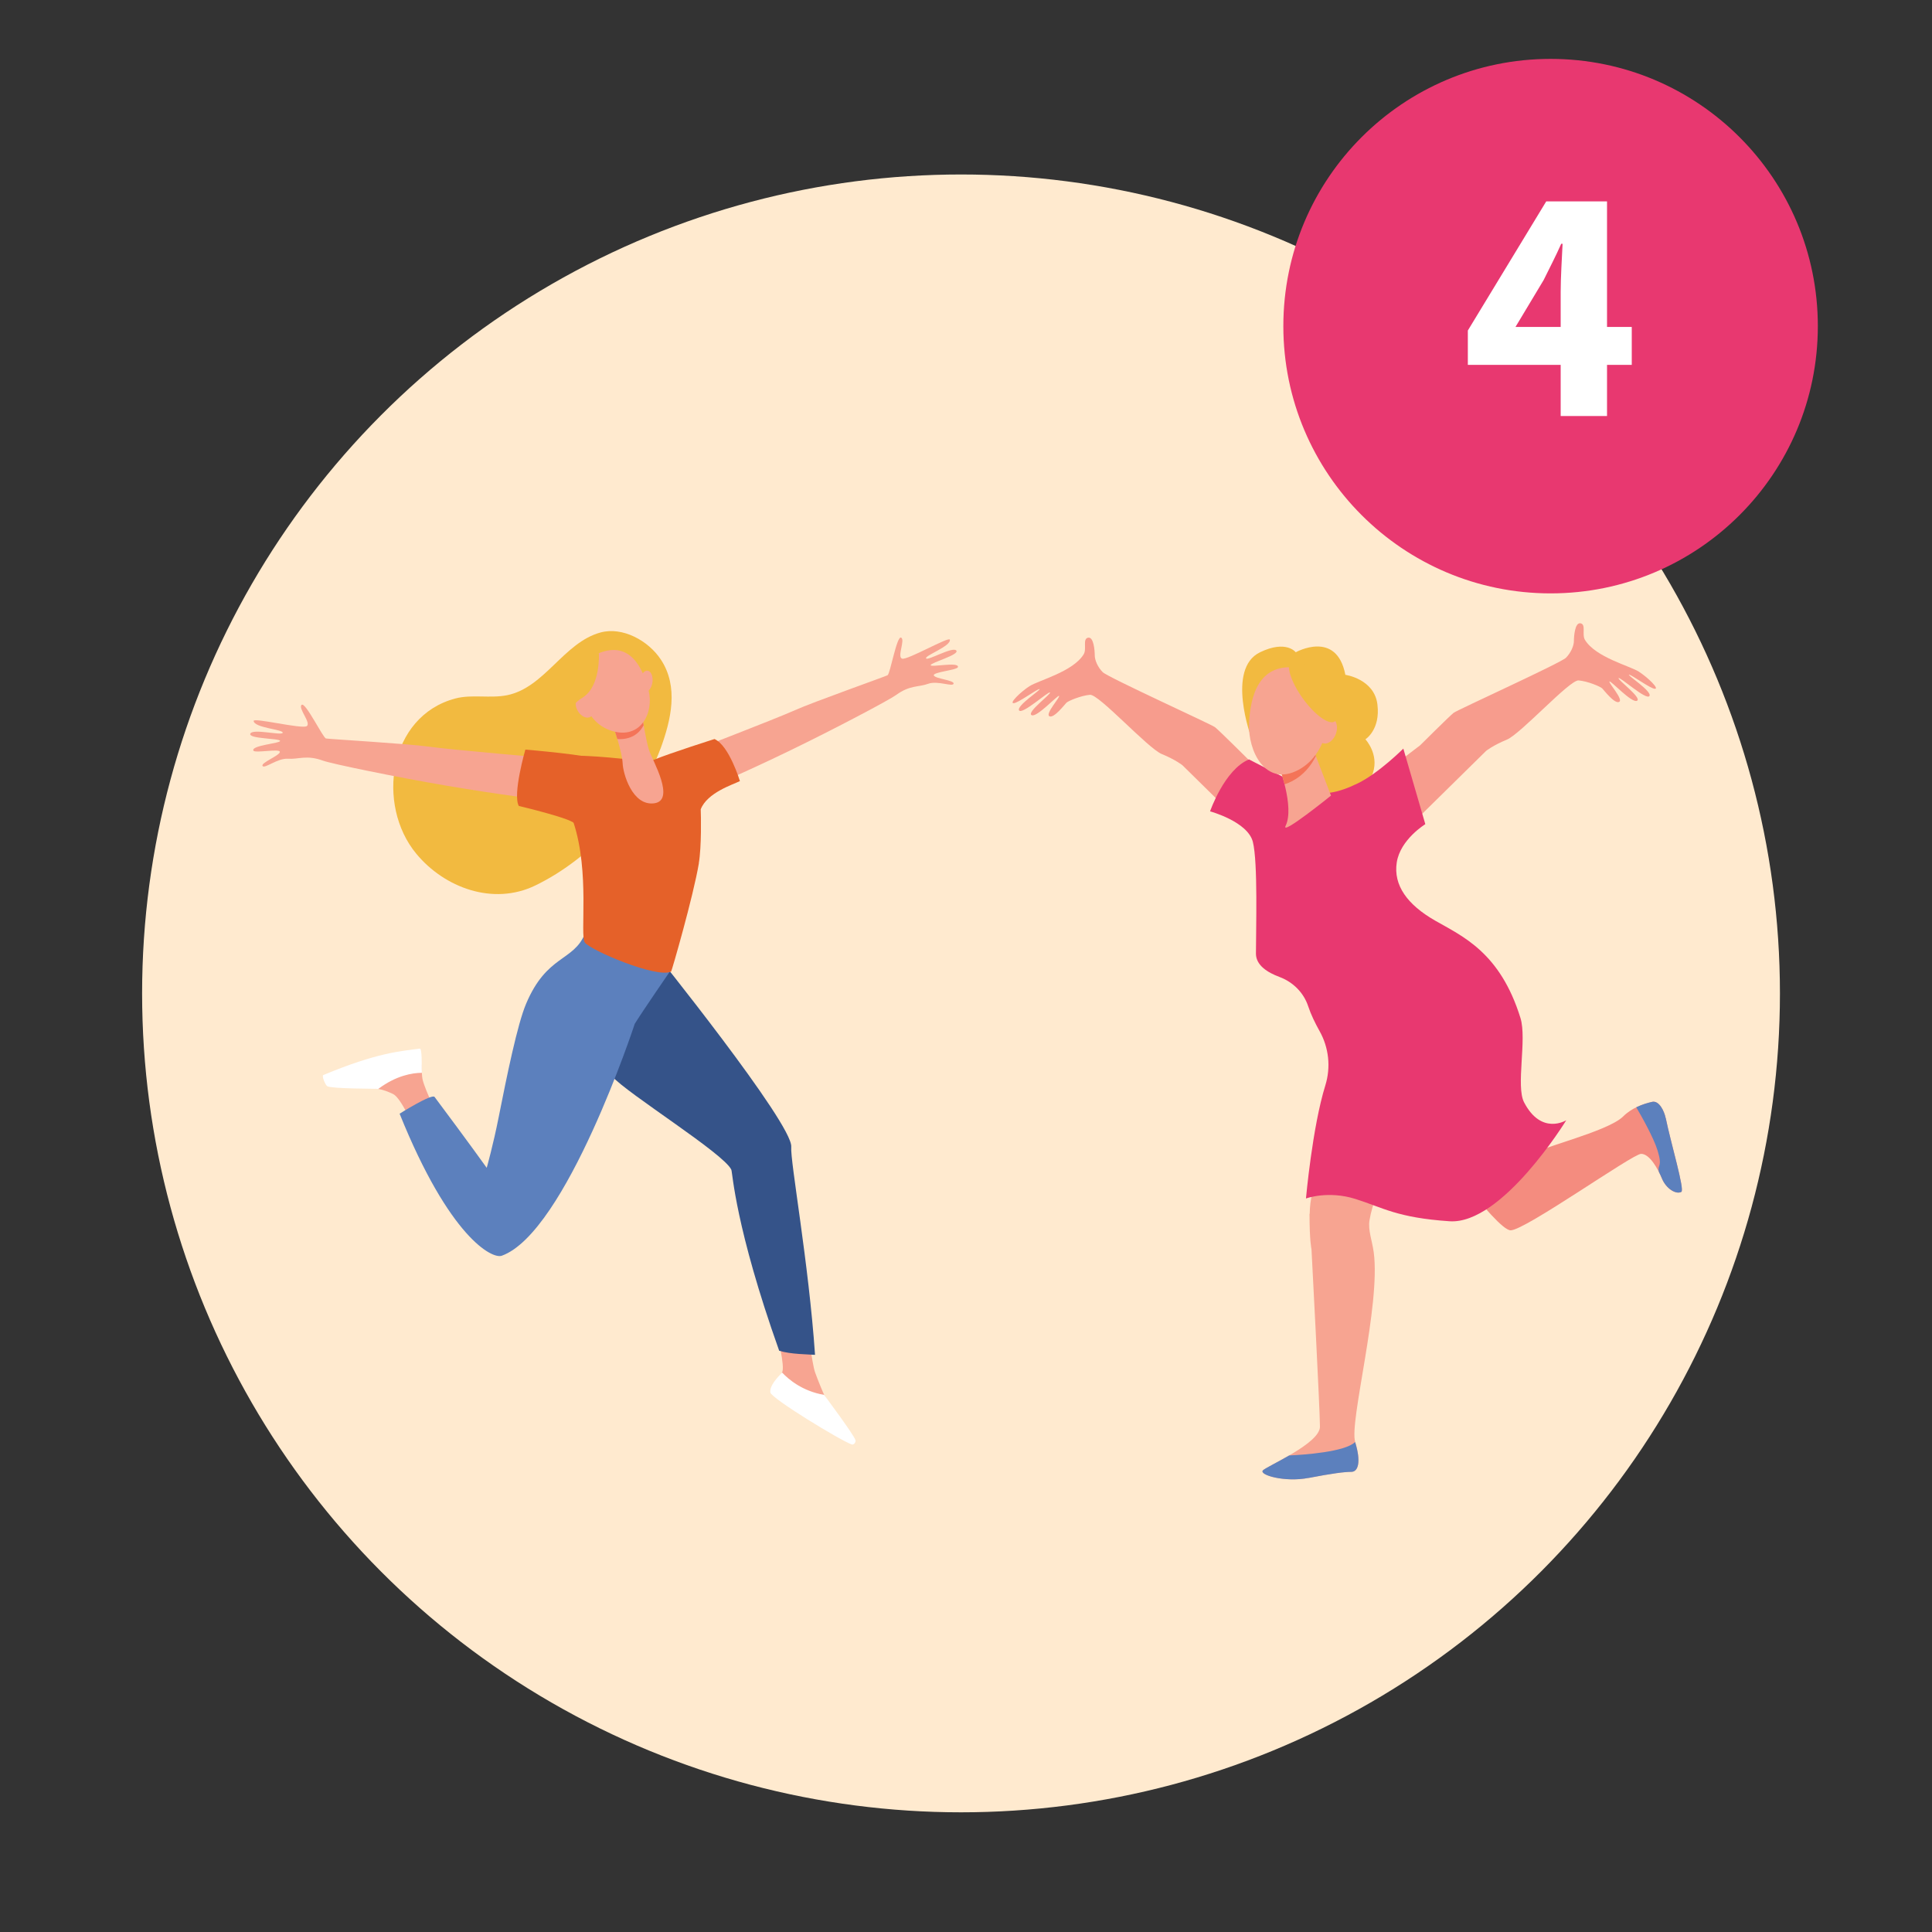 <?xml version="1.0" encoding="UTF-8"?>
<svg id="Layer_1" data-name="Layer 1" xmlns="http://www.w3.org/2000/svg" viewBox="0 0 283.46 283.46">
  <rect x="0" y="0" width="283.46" height="283.46" fill="#333333" stroke="none"/>
  <defs>
    <style>
      .cls-1 {
        fill: none;
      }

      .cls-2 {
        fill: #f47458;
      }

      .cls-3 {
        fill: #f48c7f;
      }

      .cls-4 {
        fill: #fff;
      }

      .cls-5 {
        fill: #e56129;
      }

      .cls-6 {
        fill: #e83870;
      }

      .cls-7 {
        fill: #f79c8d;
      }

      .cls-8 {
        fill: #f7a491;
      }

      .cls-9 {
        fill: #f7a491;
      }

      .cls-10 {
        fill: #ffeacf;
      }

      .cls-11 {
        fill: #f2ba40;
      }

      .cls-12 {
        fill: #5c80bd;
      }

      .cls-13 {
        fill: #355389;
      }
    </style>
  </defs>
  <circle class="cls-10" cx="141" cy="145.75" r="120.15"/>
  <g>
    <path class="cls-11" d="M96.89,109.9c1.58-4.3,2.71-9.13.07-13.13-1.85-2.8-5.63-4.84-8.83-3.98-5.41,1.45-8.2,8.09-13.73,9.21-2.49.5-5.17-.16-7.59.48-9.84,2.6-11.64,15.63-5.74,22.77,4.14,5.01,11.28,7.65,17.44,4.68,8.52-4.11,15.55-12.35,18.37-20.03Z"/>
    <path class="cls-8" d="M64.72,164.67s-2.4-4.69-2.74-6.39c-.18-.91.02-3.04-.73-3.65-.76-.62-12.43,3.79-12.43,3.79-.61.24-.05.46.58.62,1.04.25,1.84.37,4.88.54.2.01.96.14,1.23.19.69.11,1.46.41,2.16.74,1.16.55,3,4.79,3,4.79l4.06-.62Z"/>
    <path class="cls-4" d="M55.51,159.76c2.61-1.96,4.98-2.35,6.39-2.36-.05-1.01.05-3.6-.31-3.55-2.84.39-6.23.57-14.15,3.88-.28.12.31,1.49.58,1.64.75.39,7.22.35,7.49.39Z"/>
    <path class="cls-8" d="M113.98,195.7s1.26,4.81.76,5.68c-.46.81-1.23,2.13-.79,3,.44.87,10.71,6.59,10.71,6.59.65.03-.82-2.38-1.33-2.78-.84-.65-.86-.8-2.41-3.54-.1-.17-.98-2.28-1.35-3.35-.42-1.21-1.1-6.7-1.1-6.7l-4.48,1.09Z"/>
    <path class="cls-4" d="M120.92,204.66c-3.21-.56-5.2-2.26-6.17-3.28-.7.73-1.87,1.94-1.72,2.93.14.86,10.29,7.05,11.94,7.62.29.1.63-.34.54-.63-.23-.82-4.44-6.41-4.59-6.64Z"/>
    <path class="cls-13" d="M95.68,139.25l-14.32,9.09s6.12,6.97,8.42,9.56c2.3,2.59,16.43,11.34,17.52,13.72.18.4.56,8.4,7.02,26.56,1.71.53,4.27.52,5.26.6-.92-13.48-3.66-28.44-3.49-30.51.28-3.36-20.41-29.03-20.41-29.03Z"/>
    <path class="cls-12" d="M98.3,142.51s-12.26-6.06-12.47-5.54c-1.67,4.12-5.6,3.07-8.65,10.32-1.28,3.03-2.81,10.54-4.01,16.59-.82,4.16-1.76,7.46-1.76,7.46,0,0-2.64-3.7-7.65-10.4-.39-.52-5.13,2.46-5.13,2.46,7.33,18.19,13.59,21.35,14.99,20.84,9.45-3.41,19.52-34.03,19.51-34.03,1.2-1.93,5.18-7.71,5.18-7.71Z"/>
    <path class="cls-8" d="M81.22,111.29s-15.14-1.29-18.36-1.75c-2.92-.42-14.58-1.1-15.03-1.19-.45-.09-3.03-5.44-3.58-4.93-.55.5,1.46,2.67.75,3.12-.72.46-7.84-1.3-7.79-.76.1,1.01,4.32,1.24,4.27,1.72-.04.48-4.39-.64-4.75.13-.37.78,4.21.68,4.36,1.06.15.37-4.29.66-3.91,1.44.21.42,3.95-.35,3.88.2-.06.55-2.83,1.58-2.54,2.05.29.47,2.2-1.17,3.74-1.06,1.54.11,2.72-.6,5.12.28,1.19.44,10.37,2.35,18.16,3.68,7.98,1.36,14.56,2.14,14.56,2.14l1.11-6.12Z"/>
    <path class="cls-8" d="M100.11,110.74s13.66-5.25,16.52-6.54c2.59-1.17,13.2-4.92,13.59-5.13.39-.2,1.35-5.84,1.99-5.52.64.32-.64,2.86.15,3.09.78.23,6.91-3.3,7-2.79.18.96-3.66,2.31-3.49,2.74.17.43,3.89-1.77,4.43-1.15.55.62-3.71,1.76-3.75,2.14-.04.39,4.15-.54,4,.29-.08.45-3.74.73-3.54,1.23.21.49,3.04.7,2.9,1.21-.14.51-2.35-.5-3.75.02-1.4.51-2.68.17-4.67,1.63-.98.72-8.97,4.96-15.82,8.27-7.02,3.4-12.9,5.88-12.9,5.88l-2.67-5.37Z"/>
    <path class="cls-5" d="M102.53,126.64c.41-2.41.32-7.08.28-7.9.95-2.46,4.76-3.64,5.75-4.14,0,0-1.58-5.23-3.73-6.17,0,0-6.59,2.09-8.82,3.02-.03-.01-.78.26-1.1.23-2.06-.19-9.23-1.01-10.6-.72l-.15,9.76c2.39,7.32.92,16.42,1.63,17.54.71,1.12,10.66,5.35,12.68,4.28.08-.04,3.25-11.01,4.07-15.89Z"/>
    <path class="cls-5" d="M88.04,111.52c-1.27-.74-10.96-1.54-10.96-1.54,0,0-1.9,6.57-.96,8.27,0,0,8.47,2,8.17,2.68l3.75-9.41Z"/>
    <path class="cls-8" d="M90.04,106.69s1.25,3.73,1.31,5.27c.05,1.53,1.42,6.31,4.62,5.9,3.2-.41-.22-6.28-.72-7.72-.5-1.44-1.18-6.02-1.18-6.02l-4.03,2.57Z"/>
    <path class="cls-2" d="M94.43,106.41c-.22-1.25-.37-2.29-.37-2.29l-4.03,2.57s.26.76.54,1.74c1.93.13,3.2-.75,3.86-2.02Z"/>
    <path class="cls-8" d="M87.87,95.83s-1.69.89-2.34,2.88c-.65,1.99-.06,7.18,4.22,8.52,4.28,1.34,6.23-2.72,5.41-5.94-.82-3.22-2.67-7.32-7.29-5.46Z"/>
    <path class="cls-8" d="M95.73,100.06c-.1.86-.59,1.51-1.09,1.45-.5-.06-.82-.8-.72-1.66.1-.86.59-1.51,1.09-1.45.5.06.82.8.72,1.66Z"/>
    <path class="cls-8" d="M86.68,103.19c.49.76.47,1.65-.04,1.98-.52.33-1.33-.02-1.82-.78-.49-.76-.47-1.65.05-1.98.52-.33,1.33.02,1.82.78Z"/>
    <path class="cls-11" d="M87.87,95.83s.27,4.85-2.34,6.48c-2.61,1.63-2.22,3.59-2.22,3.59,0,0,.37-9.42,4.56-10.07Z"/>
  </g>
  <g>
    <path class="cls-11" d="M183.58,108.2s-3.72-10.08,1.29-12.5c3.85-1.86,5.24,0,5.24,0,0,0,5.99-3.36,7.28,3.31,0,0,4.23.59,4.7,4.33.47,3.74-1.76,5.13-1.76,5.13,0,0,2.01,2.14,1.11,4.9-.9,2.76-5.06,4.63-7.38,2.74-2.31-1.9-2.44-1.6-4.42-1.83-1.98-.23-6.06-6.06-6.06-6.06Z"/>
    <path class="cls-7" d="M151.05,100.67c-1.31.85-3,2.5-2.34,2.5s3.41-2.07,3.8-2.07-3.44,2.46-2.99,3.13c.45.67,4.32-2.84,4.53-2.63.21.21-3.44,2.88-2.71,3.32.73.45,3.87-3,4.05-2.82.18.18-2.09,2.65-1.42,2.99.67.33,2.21-1.7,2.49-1.98.28-.28,2.15-1.06,3.46-1.17,1.31-.11,8.47,7.83,10.53,8.69,2.06.85,3.04,1.65,3.04,1.65l10.76,10.59,4.36-7.28-5.42-4.12s-4.39-4.37-4.93-4.78c-.54-.42-15.71-7.31-16.47-8.07-.75-.75-1.17-1.79-1.17-2.46s-.14-2.77-.98-2.6c-.84.17-.16,1.64-.64,2.43-1.56,2.57-6.63,3.83-7.94,4.68Z"/>
    <path class="cls-7" d="M240.47,98.56c1.31.85,3,2.5,2.34,2.5s-3.41-2.07-3.8-2.07,3.44,2.46,2.99,3.13c-.45.67-4.31-2.84-4.52-2.63-.21.21,3.44,2.88,2.71,3.32-.73.45-3.87-3-4.05-2.82-.18.18,2.09,2.65,1.42,2.99-.67.34-2.21-1.7-2.49-1.98-.28-.28-2.15-1.06-3.46-1.17-1.31-.11-8.47,7.83-10.53,8.69-2.06.85-3.04,1.65-3.04,1.65l-10.76,10.59-4.35-7.28,5.42-4.12s4.39-4.37,4.93-4.78c.54-.42,15.71-7.31,16.47-8.07.75-.75,1.17-1.79,1.17-2.46s.14-2.77.98-2.6c.84.17.16,1.64.64,2.43,1.56,2.57,6.63,3.83,7.94,4.68Z"/>
    <path class="cls-3" d="M244.38,164.03c-.2-1.01-.96-2.59-1.97-2.37-1.3.29-3.01.89-4.26,2.14-2.3,2.3-12.97,4.72-14.16,5.91l-4.44-10.33-10.31,6.71s10.28,14.42,12.4,14.42,17.9-11.22,19.14-11.22,2.44,2.13,3.06,3.63c.62,1.5,2.06,2.37,2.84,1.96.53-.28-1.53-7.13-2.29-10.85Z"/>
    <path class="cls-9" d="M192.13,178.08c0,4.05.29,5.2.29,5.2,0,0,1.24,23.57,1.24,26.04s-7.68,5.72-8.35,6.4c-.67.67,3.19,1.8,6.67,1.12,3.48-.67,5.28-.9,6.29-.9s1.46-1.46.56-4.38c-.9-2.92,3.77-20.03,2.72-27.84-.23-1.69-.86-3.26-.62-4.68.86-5.14,4.02-8.32,4.02-8.32l-10.31-2.03s-2.48,5.33-2.48,9.39Z"/>
    <path class="cls-6" d="M205.9,109.85l3.22,11.07s-3.67,2.24-4.19,5.61c-.52,3.37,1.57,6.21,5.61,8.53,4.04,2.32,9.55,4.65,12.54,14.3.97,3.13-.7,10.01.53,12.37,2.55,4.91,6.19,2.63,6.19,2.63,0,0-9.42,15.35-17.13,14.82-7.71-.52-9.76-2-13.8-3.27-4.04-1.27-7.26-.07-7.26-.07,0,0,.93-10.46,2.84-16.59.83-2.67.52-5.55-.85-7.98-.64-1.15-1.26-2.41-1.66-3.62-.66-2.01-2.23-3.57-4.21-4.31-1.76-.65-3.46-1.72-3.46-3.42,0-3.52.3-13.39-.45-16.39-.75-2.99-6.28-4.49-6.28-4.49,0,0,2.11-6.13,5.71-7.62,0,0,7.31,3.8,9.03,4.55,1.72.75,3.89.45,6.96-1.05,3.07-1.5,6.66-5.09,6.66-5.09Z"/>
    <path class="cls-8" d="M187.56,112.16s2.42,6.23,1.06,9.01c-.76,1.55,6.66-4.44,6.66-4.44l-2.67-6.98-5.05,2.41Z"/>
    <path class="cls-2" d="M193.06,110.93c-.74,1.5-1.86,2.82-3.45,3.66-.4.21-.78.37-1.14.48-.42-1.65-.91-2.91-.91-2.91l5.05-2.41.45,1.17Z"/>
    <path class="cls-9" d="M190.74,98.04s2.28.64,3.58,2.81c1.3,2.17,1.05,9.53-3.82,12.11-4.87,2.58-7.42-2.85-7.24-6.81.18-3.96,1.39-9.18,7.48-8.11Z"/>
    <path class="cls-9" d="M193.4,106.8c-.32,1.03,0,2.04.73,2.25.73.21,1.58-.46,1.91-1.49.32-1.03,0-2.04-.73-2.25-.73-.21-1.58.46-1.91,1.49Z"/>
    <path class="cls-11" d="M189.44,96.95c-.83.6-.06,3.07,1.71,5.53,1.77,2.45,3.88,3.96,4.71,3.36.83-.6.06-3.07-1.71-5.53-1.77-2.45-3.88-3.96-4.71-3.36Z"/>
    <path class="cls-12" d="M191.97,216.85c3.48-.67,5.28-.9,6.29-.9s1.46-1.46.56-4.38c-1.47,1.47-7.61,1.88-9.67,1.97-1.81,1.05-3.54,1.88-3.85,2.18-.67.67,3.19,1.8,6.67,1.12Z"/>
    <path class="cls-12" d="M244.38,164.03c-.2-1.01-.96-2.59-1.97-2.37-.71.16-1.53.41-2.34.8.76,1.29,2.55,4.45,3.14,6.38.75,2.47-.07,2,.18,3.09h0c.17.34.32.67.45.98.62,1.5,2.06,2.37,2.84,1.96.53-.28-1.53-7.13-2.29-10.85Z"/>
  </g>
  <circle class="cls-6" cx="227.5" cy="47.85" r="39.21"/>
  <g>
    <rect class="cls-1" x="199.67" y="26.29" width="55.67" height="50.06"/>
    <path class="cls-4" d="M228.98,42.82c0-2,.18-5.05.28-7.05h-.2c-.79,1.78-1.69,3.52-2.58,5.32l-4.13,6.88h17.06v5.56h-24.05v-5.04l11.5-18.94h8.92v31.49h-6.8v-18.21Z"/>
  </g>
</svg>
